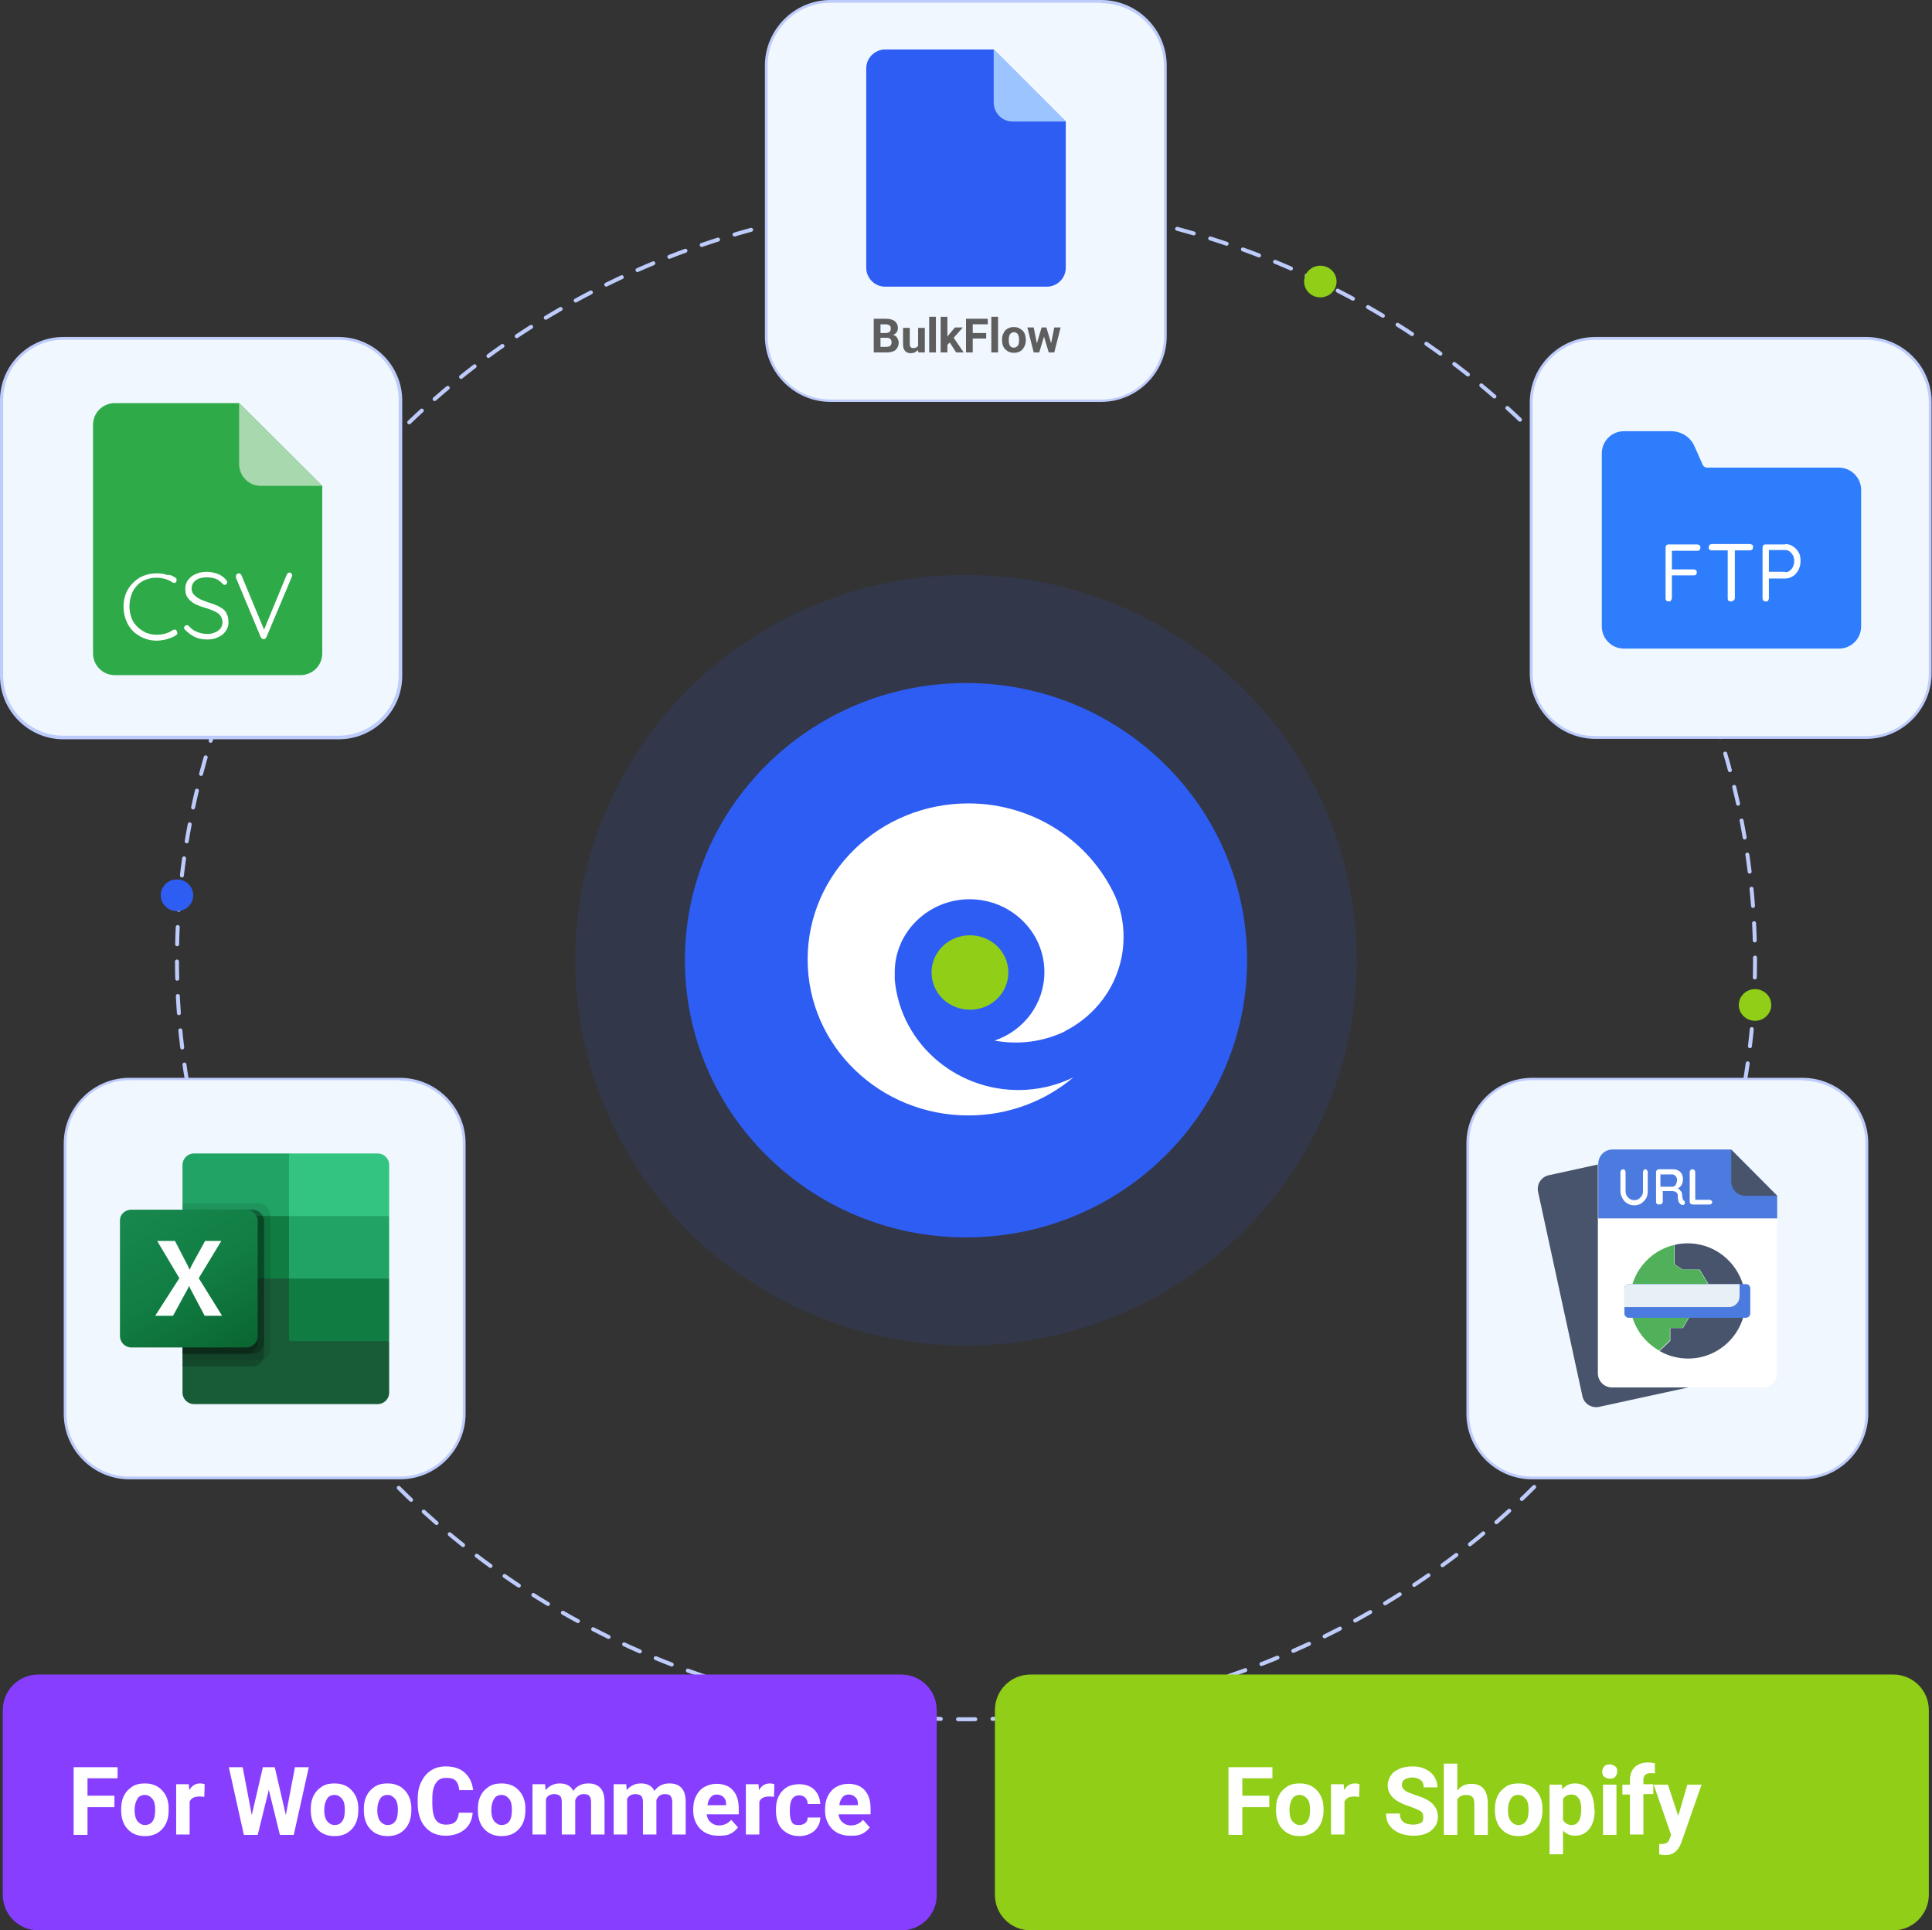 <?xml version="1.0" encoding="utf-8"?>
<!-- Generator: Adobe Illustrator 28.0.0, SVG Export Plug-In . SVG Version: 6.00 Build 0)  -->
<svg version="1.1" id="Layer_1" xmlns="http://www.w3.org/2000/svg" xmlns:xlink="http://www.w3.org/1999/xlink" x="0px" y="0px"
	 viewBox="0 0 488 487.5" style="enable-background:new 0 0 488 487.5;" xml:space="preserve">
<rect x="0" y="0" width="488" height="487.5" fill="#333333" stroke="none"/>
<style type="text/css">
	.st0{fill:url(#SVGID_00000119114464133559175520000007308986384112179372_);}
	.st1{fill:#FFFFFF;}
	.st2{fill:#BECCFC;}
	.st3{fill:#2E5DF4;}
	.st4{fill:#90CE17;}
	.st5{opacity:0.25;fill:#2E5DF4;}
	.st6{fill:#6EAA05;}
	.st7{fill:#B0C7FF;}
	.st8{fill:#2FAA49;}
	.st9{fill:#21842F;}
	.st10{fill:#FEFEFE;}
	.st11{fill:#30AB49;}
	.st12{fill:#30AB4A;}
	.st13{fill:#51B05A;}
	.st14{fill:#A8D8AD;}
	.st15{fill:#4C7BDF;}
	.st16{fill:#3A3A3A;}
	.st17{fill:#185C37;}
	.st18{fill:#21A366;}
	.st19{fill:#107C41;}
	.st20{opacity:0.1;enable-background:new    ;}
	.st21{opacity:0.2;enable-background:new    ;}
	.st22{fill:url(#SVGID_00000083789622918681779400000016814566741677916810_);}
	.st23{fill:#33C481;}
	.st24{opacity:0.2;}
	.st25{fill:#E3F0FC;}
	.st26{fill:#140B12;}
	.st27{fill:#FFA747;}
	.st28{fill:#2D7DFC;}
	.st29{fill:#FF7F00;}
	.st30{clip-path:url(#SVGID_00000005962605656046705040000011059384202822764988_);}
	.st31{fill:#FF968C;}
	.st32{fill:#5C4C4B;}
	.st33{fill:#683E37;}
	.st34{fill:#4C3ED6;}
	.st35{fill:#58292E;}
	.st36{fill:#4C7BF2;}
	.st37{fill:#FFA894;}
	.st38{fill:#F05F52;}
	.st39{fill:#B53428;}
	.st40{fill:#AFAFAF;}
	.st41{fill:#404082;}
	.st42{fill:#342B26;}
	.st43{fill:none;}
	.st44{fill:#141A30;}
	.st45{fill:none;stroke:#BECCFC;stroke-linecap:round;stroke-linejoin:round;stroke-miterlimit:10;stroke-dasharray:4.354,4.354;}
	.st46{opacity:0.12;fill:#2E5DF4;}
	.st47{fill:#2A3376;}
	.st48{fill-rule:evenodd;clip-rule:evenodd;fill:#FFFFFF;}
	.st49{fill:#F0F7FF;}
	.st50{fill:url(#SVGID_00000153667657518524214960000005884127798612952215_);}
	.st51{fill:#5E5E5E;}
	.st52{fill:#FFDB38;}
	.st53{fill:url(#SVGID_00000154386418476557924880000009869196049946867095_);}
	.st54{fill:none;stroke:#2E5DF4;stroke-width:3;stroke-linecap:round;stroke-linejoin:round;stroke-miterlimit:10;}
	.st55{fill:none;stroke:#FFFFFF;stroke-width:3;stroke-linecap:round;stroke-linejoin:round;stroke-miterlimit:10;}
	.st56{opacity:0.88;fill:url(#SVGID_00000075147051454767412070000000057934099146484897_);}
	.st57{opacity:0.88;fill:url(#SVGID_00000082353995375585561310000005229876817582126497_);}
	.st58{fill:none;stroke:#FFFFFF;stroke-width:5;stroke-linecap:round;stroke-linejoin:round;stroke-miterlimit:10;}
	.st59{fill:#873EFF;}
	.st60{opacity:0.3;}
	.st61{opacity:0.88;fill:url(#SVGID_00000176044914592317004650000001188699373472378519_);}
	.st62{opacity:0.88;fill:url(#SVGID_00000039098084008700952310000016680705367563522448_);}
	.st63{fill:#47546B;}
	.st64{fill:#E7EFF7;}
	.st65{fill:url(#SVGID_00000109709618525737203980000008894343595383523220_);}
	.st66{fill:#9CC4FF;}
	.st67{fill:url(#SVGID_00000116915442642930087820000006495160665490222481_);}
</style>
<g>
	<g>
		<ellipse class="st45" cx="244" cy="242.5" rx="199.3" ry="191.7"/>
		<g>
			<ellipse class="st46" cx="244" cy="242.5" rx="98.7" ry="97.3"/>
			<ellipse class="st3" cx="244" cy="242.5" rx="71" ry="70"/>
			<g>
				<path class="st1" d="M267.8,261c0.5-0.2,1-0.4,1.4-0.7c8.7-4.5,14.6-13.4,14.6-23.7c0-3.6-0.7-7-2.1-10.2
					c-6.3-13.8-20.5-23.5-37.1-23.5c-22.4,0-40.6,17.6-40.6,39.4s18.2,39.4,40.6,39.4c10.1,0,19.4-3.6,26.5-9.6
					c-3.5,1.7-7.4,2.8-11.6,3.1c-17.1,1.2-32-11.2-33.5-27.8c0-0.1,0-0.2,0-0.3c0,0,0-0.1,0-0.1c0-0.2,0-0.4,0-0.6h0
					c0-0.3,0-0.6,0-0.9c0-10.1,8.5-18.4,18.9-18.4s18.9,8.2,18.9,18.4c0,8-5.2,14.8-12.6,17.3C256.7,263.8,262.4,263.3,267.8,261
					L267.8,261z"/>
				<path class="st4" d="M254.7,245.6c0,5.2-4.3,9.4-9.7,9.4s-9.7-4.2-9.7-9.4s4.3-9.4,9.7-9.4S254.7,240.4,254.7,245.6z"/>
			</g>
		</g>
		<ellipse class="st3" cx="44.7" cy="226.1" rx="4.1" ry="4"/>
		<ellipse class="st4" cx="443.3" cy="253.8" rx="4.1" ry="4"/>
		<ellipse class="st4" cx="333.5" cy="71.1" rx="4.1" ry="4"/>
	</g>
	<g>
		<g>
			<path class="st49" d="M16,186.2c-8.6,0-15.6-7-15.6-15.6V101c0-8.6,7-15.6,15.6-15.6h69.6c8.6,0,15.6,7,15.6,15.6v69.6
				c0,8.6-7,15.6-15.6,15.6H16z"/>
			<path class="st2" d="M85.5,85.8c8.4,0,15.2,6.8,15.2,15.2v69.6c0,8.4-6.8,15.2-15.2,15.2H16c-8.4,0-15.2-6.8-15.2-15.2V101
				c0-8.4,6.8-15.2,15.2-15.2H85.5 M85.5,85.1H16c-8.8,0-16,7.2-16,16v69.6c0,8.8,7.2,16,16,16h69.6c8.8,0,16-7.2,16-16V101
				C101.5,92.2,94.3,85.1,85.5,85.1L85.5,85.1z"/>
		</g>
		<g>
			<g>
				<path class="st8" d="M81.4,122.7V165c0,3.1-2.5,5.5-5.5,5.5H29c-3.1,0-5.5-2.5-5.5-5.5v-57.7c0-3.1,2.5-5.5,5.5-5.5h31.4
					L81.4,122.7z"/>
				<path class="st14" d="M81.4,122.7H65.9c-3.1,0-5.5-2.5-5.5-5.5v-15.4L81.4,122.7z"/>
			</g>
			<g>
				<path class="st1" d="M44.3,145.9c0.2,0.1,0.3,0.3,0.3,0.5c0,0.2,0,0.4-0.1,0.6c-0.1,0.1-0.3,0.2-0.4,0.2c-0.2,0-0.3,0-0.5-0.1
					c-0.6-0.4-1.2-0.7-1.9-0.9c-0.7-0.2-1.4-0.3-2.2-0.3c-1,0-1.9,0.2-2.7,0.5c-0.8,0.3-1.6,0.8-2.2,1.5c-0.6,0.6-1.1,1.4-1.4,2.3
					c-0.3,0.9-0.5,1.8-0.5,2.9c0,1.1,0.2,2.1,0.5,2.9c0.3,0.9,0.8,1.6,1.5,2.3c0.6,0.6,1.4,1.1,2.2,1.5c0.8,0.3,1.7,0.5,2.7,0.5
					c0.8,0,1.5-0.1,2.2-0.3c0.7-0.2,1.3-0.5,1.9-0.9c0.2-0.1,0.3-0.1,0.5-0.1c0.2,0,0.3,0.1,0.4,0.3c0.1,0.2,0.2,0.4,0.2,0.6
					c0,0.2-0.1,0.4-0.3,0.5c-0.4,0.3-0.9,0.5-1.4,0.7c-0.5,0.2-1.1,0.4-1.7,0.5c-0.6,0.1-1.2,0.2-1.8,0.2c-1.1,0-2.2-0.2-3.2-0.6
					c-1-0.4-1.9-1-2.7-1.7c-0.8-0.8-1.4-1.7-1.8-2.7c-0.4-1-0.7-2.2-0.7-3.5c0-1.2,0.2-2.4,0.6-3.4c0.4-1,1-1.9,1.8-2.7
					c0.8-0.8,1.6-1.4,2.7-1.8c1-0.4,2.1-0.6,3.3-0.6c0.9,0,1.8,0.1,2.6,0.4C42.9,145.1,43.6,145.4,44.3,145.9z"/>
				<path class="st1" d="M52.4,161.5c-1.2,0-2.3-0.2-3.1-0.6c-0.9-0.4-1.7-1-2.5-1.8c-0.1-0.1-0.1-0.1-0.2-0.2
					c-0.1-0.1-0.1-0.2-0.1-0.3c0-0.2,0.1-0.4,0.2-0.5c0.2-0.2,0.3-0.2,0.5-0.2s0.4,0.1,0.5,0.2c0.6,0.7,1.3,1.2,2.1,1.5
					c0.8,0.3,1.6,0.5,2.5,0.5c0.8,0,1.4-0.1,2-0.4c0.6-0.2,1.1-0.6,1.4-1c0.3-0.4,0.5-1,0.5-1.5c0-0.7-0.2-1.3-0.6-1.8
					c-0.4-0.5-0.9-0.8-1.6-1.1c-0.7-0.3-1.4-0.6-2.2-0.8c-0.7-0.2-1.3-0.4-1.9-0.7c-0.6-0.2-1.1-0.5-1.6-0.9
					c-0.5-0.4-0.8-0.8-1.1-1.3c-0.3-0.5-0.4-1.2-0.4-1.9c0-0.8,0.2-1.6,0.7-2.2c0.4-0.6,1.1-1.2,1.9-1.5c0.8-0.4,1.8-0.6,2.8-0.6
					c0.9,0,1.8,0.2,2.7,0.5c0.9,0.3,1.5,0.8,2.1,1.4c0.2,0.3,0.4,0.5,0.4,0.7c0,0.2-0.1,0.3-0.2,0.5c-0.2,0.2-0.3,0.2-0.5,0.2
					c-0.2,0-0.3-0.1-0.4-0.2c-0.3-0.3-0.6-0.6-1-0.9c-0.4-0.3-0.9-0.5-1.4-0.6c-0.5-0.1-1-0.2-1.6-0.2c-0.7,0-1.4,0.1-2,0.3
					c-0.6,0.2-1.1,0.6-1.4,1c-0.3,0.4-0.5,0.9-0.5,1.5c0,0.7,0.2,1.2,0.6,1.6c0.4,0.4,0.9,0.8,1.5,1.1c0.6,0.3,1.3,0.5,2,0.8
					c0.7,0.2,1.3,0.4,2,0.7c0.6,0.2,1.2,0.6,1.7,0.9c0.5,0.4,0.9,0.8,1.1,1.4c0.3,0.6,0.4,1.3,0.4,2.1c0,0.8-0.2,1.5-0.7,2.2
					c-0.5,0.7-1.1,1.2-1.9,1.5C54.4,161.3,53.5,161.5,52.4,161.5z"/>
				<path class="st1" d="M73.1,144.6c0.2,0,0.4,0.1,0.5,0.2c0.1,0.1,0.2,0.3,0.2,0.5c0,0.1,0,0.2-0.1,0.4l-6.4,15.2
					c-0.1,0.2-0.2,0.3-0.3,0.4c-0.1,0.1-0.3,0.1-0.4,0.1c-0.1,0-0.3,0-0.4-0.1c-0.1-0.1-0.2-0.2-0.3-0.3l-6.3-15.1c0,0,0-0.1,0-0.2
					c0-0.1,0-0.1,0-0.2c0-0.2,0.1-0.4,0.2-0.5c0.2-0.1,0.3-0.2,0.5-0.2c0.3,0,0.6,0.2,0.7,0.5l5.9,14.2h-0.4l5.9-14.3
					C72.6,144.8,72.8,144.6,73.1,144.6z"/>
			</g>
		</g>
	</g>
	<g>
		<g>
			<path class="st49" d="M403.1,186.2c-9,0-16.2-7.3-16.2-16.2v-68.3c0-9,7.3-16.2,16.2-16.2h68.3c9,0,16.2,7.3,16.2,16.2V170
				c0,9-7.3,16.2-16.2,16.2H403.1z"/>
			<path class="st2" d="M471.3,85.8c8.8,0,15.9,7.1,15.9,15.9V170c0,8.8-7.1,15.9-15.9,15.9h-68.3c-8.8,0-15.9-7.1-15.9-15.9v-68.3
				c0-8.8,7.1-15.9,15.9-15.9H471.3 M471.3,85.1h-68.3c-9.2,0-16.6,7.5-16.6,16.6V170c0,9.2,7.5,16.6,16.6,16.6h68.3
				c9.2,0,16.6-7.5,16.6-16.6v-68.3C488,92.5,480.5,85.1,471.3,85.1L471.3,85.1z"/>
		</g>
		<g>
			<path class="st28" d="M464.5,118.1h-33.2c-0.6,0-1.1-0.3-1.3-0.9l-2-4.5c-1-2.3-3.3-3.8-5.9-3.8h-11.9c-3.1,0-5.6,2.5-5.6,5.6
				v3.6v29.4v10.7c0,3.1,2.5,5.6,5.6,5.6h54.3c3.1,0,5.6-2.5,5.6-5.6v-34.5C470.1,120.7,467.6,118.1,464.5,118.1z"/>
			<g>
				<path class="st1" d="M421.5,151.9c-0.2,0-0.5-0.1-0.6-0.2c-0.2-0.2-0.2-0.4-0.2-0.6v-12.8c0-0.2,0.1-0.4,0.2-0.6
					c0.2-0.2,0.4-0.2,0.6-0.2h7.2c0.2,0,0.4,0.1,0.6,0.2c0.2,0.2,0.2,0.3,0.2,0.6c0,0.2-0.1,0.4-0.2,0.6s-0.4,0.2-0.6,0.2h-6.5
					l0.1-0.2v5.1l-0.1-0.2h5.6c0.2,0,0.4,0.1,0.6,0.2c0.2,0.2,0.2,0.4,0.2,0.6c0,0.2-0.1,0.4-0.2,0.5c-0.2,0.2-0.4,0.2-0.6,0.2h-5.6
					l0.1-0.2v5.9c0,0.2-0.1,0.4-0.2,0.6C422,151.8,421.8,151.9,421.5,151.9z"/>
				<path class="st1" d="M432.4,139c-0.2,0-0.4-0.1-0.6-0.2c-0.2-0.1-0.2-0.3-0.2-0.6c0-0.2,0.1-0.4,0.2-0.6
					c0.2-0.1,0.4-0.2,0.6-0.2h9.6c0.2,0,0.4,0.1,0.6,0.2c0.2,0.1,0.2,0.3,0.2,0.6c0,0.2-0.1,0.4-0.2,0.6c-0.2,0.1-0.4,0.2-0.6,0.2
					H432.4z M437.2,151.9c-0.2,0-0.5-0.1-0.6-0.2c-0.2-0.2-0.2-0.4-0.2-0.6v-12.8h1.8V151c0,0.2-0.1,0.4-0.2,0.6
					C437.6,151.8,437.4,151.9,437.2,151.9z"/>
				<path class="st1" d="M450.9,137.4c0.8,0,1.4,0.2,2,0.6c0.6,0.4,1.1,0.9,1.4,1.5c0.4,0.6,0.5,1.4,0.5,2.2c0,0.8-0.2,1.5-0.5,2.2
					c-0.4,0.7-0.8,1.2-1.4,1.6c-0.6,0.4-1.3,0.6-2,0.6h-4.2l0.1-0.2v5.2c0,0.2-0.1,0.4-0.2,0.6c-0.2,0.2-0.3,0.2-0.6,0.2
					c-0.2,0-0.4-0.1-0.6-0.2c-0.1-0.2-0.2-0.4-0.2-0.6v-12.8c0-0.2,0.1-0.4,0.2-0.6c0.2-0.2,0.4-0.2,0.6-0.2H450.9z M450.9,144.5
					c0.5,0,0.9-0.1,1.2-0.4c0.3-0.2,0.6-0.6,0.8-1c0.2-0.4,0.3-0.9,0.3-1.4c0-0.5-0.1-1-0.3-1.4c-0.2-0.4-0.5-0.7-0.8-1
					c-0.3-0.2-0.7-0.4-1.2-0.4h-4.2l0.1-0.2v5.9l-0.1-0.2H450.9z"/>
			</g>
		</g>
	</g>
	<g>
		<g>
			<g>
				<path class="st49" d="M387,373.3c-9,0-16.2-7.3-16.2-16.2v-68.3c0-9,7.3-16.2,16.2-16.2h68.3c9,0,16.2,7.3,16.2,16.2V357
					c0,9-7.3,16.2-16.2,16.2H387z"/>
				<path class="st2" d="M455.3,272.9c8.8,0,15.9,7.1,15.9,15.9V357c0,8.8-7.1,15.9-15.9,15.9H387c-8.8,0-15.9-7.1-15.9-15.9v-68.3
					c0-8.8,7.1-15.9,15.9-15.9H455.3 M455.3,272.2H387c-9.2,0-16.6,7.5-16.6,16.6V357c0,9.2,7.5,16.6,16.6,16.6h68.3
					c9.2,0,16.6-7.5,16.6-16.6v-68.3C471.9,279.6,464.4,272.2,455.3,272.2L455.3,272.2z"/>
			</g>
			<g>
				<path class="st63" d="M434.3,299.2l9.5,43.8c0.4,1.9-0.8,3.8-2.7,4.2l-37.2,8.1c-1.9,0.4-3.8-0.8-4.2-2.7L388.5,301
					c-0.4-1.9,0.8-3.8,2.7-4.2l29.3-6.4L434.3,299.2z"/>
				<path class="st1" d="M448.9,302v44.8c0,2-1.6,3.6-3.6,3.6h-38.1c-2,0-3.6-1.6-3.6-3.6v-52.9c0-2,1.6-3.6,3.6-3.6h30L448.9,302z"
					/>
				<path class="st15" d="M448.9,302v5.7h-45.2v-13.8c0-2,1.6-3.6,3.6-3.6h30L448.9,302z"/>
				<path class="st63" d="M448.9,302h-8c-2,0-3.6-1.6-3.6-3.6v-8L448.9,302z"/>
				<g>
					<path class="st1" d="M415.6,295.3c0.2,0,0.3,0.1,0.4,0.2c0.1,0.1,0.2,0.3,0.2,0.5v4.8c0,0.7-0.1,1.3-0.4,1.8
						c-0.3,0.5-0.7,0.9-1.2,1.3c-0.5,0.3-1.1,0.5-1.8,0.5c-0.7,0-1.3-0.2-1.8-0.5c-0.5-0.3-0.9-0.7-1.2-1.3
						c-0.3-0.5-0.5-1.1-0.5-1.8V296c0-0.2,0.1-0.3,0.2-0.5c0.1-0.1,0.3-0.2,0.5-0.2c0.2,0,0.3,0.1,0.4,0.2c0.1,0.1,0.2,0.3,0.2,0.5
						v4.8c0,0.4,0.1,0.8,0.3,1.2c0.2,0.3,0.5,0.6,0.8,0.8c0.3,0.2,0.7,0.3,1.1,0.3c0.4,0,0.8-0.1,1.1-0.3c0.3-0.2,0.6-0.5,0.8-0.8
						c0.2-0.3,0.3-0.7,0.3-1.2V296c0-0.2,0.1-0.3,0.2-0.5C415.2,295.4,415.4,295.3,415.6,295.3z"/>
					<path class="st1" d="M419,304.2c-0.2,0-0.4-0.1-0.5-0.2c-0.2-0.1-0.2-0.3-0.2-0.5V296c0-0.2,0.1-0.3,0.2-0.5
						c0.1-0.1,0.3-0.2,0.5-0.2h3.6c0.5,0,0.9,0.1,1.3,0.3c0.4,0.2,0.7,0.5,0.9,0.9c0.2,0.4,0.3,0.8,0.3,1.4c0,0.3-0.1,0.7-0.2,1
						c-0.1,0.3-0.3,0.6-0.5,0.8c-0.2,0.2-0.5,0.4-0.8,0.5l-0.1-0.2c0.3,0.1,0.5,0.2,0.7,0.4c0.2,0.2,0.3,0.4,0.5,0.6
						c0.1,0.2,0.2,0.5,0.2,0.8c0,0.3,0,0.5,0.1,0.7c0,0.2,0.1,0.3,0.1,0.4c0,0.1,0.1,0.2,0.2,0.3c0.2,0.1,0.2,0.2,0.3,0.4
						c0,0.2,0,0.3-0.1,0.5c-0.1,0.1-0.2,0.2-0.3,0.2c-0.1,0-0.2,0-0.3,0c-0.1,0-0.2-0.1-0.3-0.1c-0.1-0.1-0.3-0.2-0.4-0.4
						c-0.1-0.2-0.3-0.4-0.3-0.7c-0.1-0.3-0.1-0.6-0.1-1.1c0-0.2,0-0.4-0.1-0.5c-0.1-0.2-0.2-0.3-0.3-0.4c-0.1-0.1-0.3-0.2-0.4-0.2
						c-0.2,0-0.3-0.1-0.5-0.1h-2.7l0.2-0.3v3c0,0.2-0.1,0.3-0.2,0.5C419.3,304.2,419.2,304.2,419,304.2z M419.4,299.7h3
						c0.2,0,0.4-0.1,0.6-0.2c0.2-0.1,0.3-0.3,0.4-0.6s0.2-0.5,0.2-0.9c0-0.4-0.1-0.7-0.4-1c-0.2-0.3-0.5-0.4-0.9-0.4h-3l0.1-0.3v3.7
						L419.4,299.7z"/>
					<path class="st1" d="M431.8,303c0.2,0,0.3,0.1,0.5,0.2c0.1,0.1,0.2,0.3,0.2,0.4c0,0.2-0.1,0.3-0.2,0.4
						c-0.1,0.1-0.3,0.2-0.5,0.2h-4.3c-0.2,0-0.3-0.1-0.5-0.2c-0.1-0.1-0.2-0.3-0.2-0.5V296c0-0.2,0.1-0.3,0.2-0.5
						c0.1-0.1,0.3-0.2,0.5-0.2c0.2,0,0.3,0.1,0.5,0.2c0.1,0.1,0.2,0.3,0.2,0.5v7.2l-0.3-0.2H431.8z"/>
				</g>
				<g>
					<path class="st13" d="M421.8,335.4h3.2l3.5-6.1h4.6V327l-3.9-6.4h-4.3l-2-1.3v-4.9c-6.4,1.5-11.2,7.3-11.2,14.1
						c0,5.4,3,10.1,7.4,12.6l2.7-2.6V335.4z"/>
					<path class="st63" d="M426.3,314c-1.1,0-2.3,0.1-3.3,0.4v4.9l2,1.3h4.3l3.9,6.4v2.3h-4.6l-3.5,6.1h-3.2v3.2l-2.7,2.6
						c2.1,1.2,4.6,1.9,7.2,1.9c8,0,14.5-6.5,14.5-14.5C440.8,320.5,434.3,314,426.3,314z"/>
				</g>
				<path class="st15" d="M442.1,325.4v6.3c0,0.6-0.5,1.1-1.1,1.1h-29.6c-0.6,0-1.1-0.5-1.1-1.1v-6.3c0-0.6,0.5-1.1,1.1-1.1h29.6
					C441.7,324.3,442.1,324.8,442.1,325.4z"/>
				<path class="st64" d="M439.4,324.3v3.1c0,1.5-1.2,2.7-2.7,2.7h-26.4v-4.7c0-0.6,0.5-1.1,1.1-1.1H439.4z"/>
			</g>
		</g>
		<g>
			<g>
				<path class="st49" d="M32.7,373.3c-9,0-16.2-7.3-16.2-16.2v-68.3c0-9,7.3-16.2,16.2-16.2H101c9,0,16.2,7.3,16.2,16.2V357
					c0,9-7.3,16.2-16.2,16.2H32.7z"/>
				<path class="st2" d="M101,272.9c8.8,0,15.9,7.1,15.9,15.9V357c0,8.8-7.1,15.9-15.9,15.9H32.7c-8.8,0-15.9-7.1-15.9-15.9v-68.3
					c0-8.8,7.1-15.9,15.9-15.9H101 M101,272.2H32.7c-9.2,0-16.6,7.5-16.6,16.6V357c0,9.2,7.5,16.6,16.6,16.6H101
					c9.2,0,16.6-7.5,16.6-16.6v-68.3C117.6,279.6,110.1,272.2,101,272.2L101,272.2z"/>
			</g>
			<g>
				<path class="st17" d="M73,321.3l-26.9-4.7v35.1c0,1.6,1.3,2.9,2.9,2.9l0,0h46.4c1.6,0,2.9-1.3,2.9-2.9l0,0v-12.9L73,321.3z"/>
				<path class="st18" d="M73,291.3H49c-1.6,0-2.9,1.3-2.9,2.9l0,0v12.9L73,322.9l14.2,4.7l11.1-4.7v-15.8L73,291.3z"/>
				<path class="st19" d="M46.1,307.1H73v15.8H46.1V307.1z"/>
				<path class="st20" d="M65.3,303.9H46.1v39.6h19.3c1.6,0,2.9-1.3,2.9-2.9v-33.8C68.2,305.2,66.9,303.9,65.3,303.9z"/>
				<path class="st21" d="M63.8,305.5H46.1v39.6h17.7c1.6,0,2.9-1.3,2.9-2.9v-33.8C66.7,306.8,65.4,305.5,63.8,305.5z"/>
				<path class="st21" d="M63.8,305.5H46.1v36.4h17.7c1.6,0,2.9-1.3,2.9-2.9v-30.6C66.7,306.8,65.4,305.5,63.8,305.5z"/>
				<path class="st21" d="M62.2,305.5H46.1v36.4h16.1c1.6,0,2.9-1.3,2.9-2.9v-30.6C65.1,306.8,63.8,305.5,62.2,305.5z"/>
				
					<linearGradient id="SVGID_00000089570268500726808210000010312852139978002574_" gradientUnits="userSpaceOnUse" x1="36.3" y1="-748.767" x2="59.029" y2="-709.402" gradientTransform="matrix(1 0 0 1 0 1052)">
					<stop  offset="0" style="stop-color:#18884F"/>
					<stop  offset="0.5" style="stop-color:#117E43"/>
					<stop  offset="1" style="stop-color:#0B6631"/>
				</linearGradient>
				<path style="fill:url(#SVGID_00000089570268500726808210000010312852139978002574_);" d="M33.2,305.5h29c1.6,0,2.9,1.3,2.9,2.9
					v29c0,1.6-1.3,2.9-2.9,2.9h-29c-1.6,0-2.9-1.3-2.9-2.9v-29C30.2,306.8,31.5,305.5,33.2,305.5z"/>
				<path class="st1" d="M39.2,332.3l6.1-9.5l-5.6-9.4h4.5l3.1,6c0.3,0.6,0.5,1,0.6,1.3h0c0.2-0.5,0.4-0.9,0.6-1.3l3.3-6h4.1
					l-5.7,9.4l5.9,9.5h-4.4l-3.5-6.6c-0.2-0.3-0.3-0.6-0.4-0.9h-0.1c-0.1,0.3-0.2,0.6-0.4,0.9l-3.6,6.6H39.2L39.2,332.3z"/>
				<path class="st23" d="M95.4,291.3H73v15.8h25.3v-12.9C98.3,292.6,97,291.3,95.4,291.3L95.4,291.3z"/>
				<path class="st19" d="M73,322.9h25.3v15.8H73V322.9z"/>
			</g>
		</g>
	</g>
	<g>
		<g>
			<path class="st59" d="M227.7,487.5H9.7c-5,0-9-4-9-9v-46.6c0-5,4-9,9-9h217.9c5,0,9,4,9,9v46.6
				C236.7,483.4,232.7,487.5,227.7,487.5z"/>
			<g>
				<g>
					<path class="st1" d="M28.9,456.4h-6.8v7h-3.5v-17.1h11.1v2.8h-7.6v4.4h6.8V456.4z"/>
					<path class="st1" d="M30.6,456.9c0-1.3,0.2-2.4,0.7-3.4s1.2-1.7,2.1-2.3s2-0.8,3.2-0.8c1.7,0,3.1,0.5,4.2,1.6s1.7,2.5,1.8,4.3
						l0,0.9c0,1.9-0.5,3.5-1.6,4.7s-2.5,1.8-4.4,1.8s-3.3-0.6-4.4-1.8s-1.6-2.8-1.6-4.8V456.9z M34,457.1c0,1.2,0.2,2.1,0.7,2.8
						c0.5,0.6,1.1,1,1.9,1c0.8,0,1.5-0.3,1.9-0.9c0.5-0.6,0.7-1.6,0.7-3c0-1.2-0.2-2.1-0.7-2.7s-1.1-1-1.9-1c-0.8,0-1.5,0.3-1.9,1
						S34,455.8,34,457.1z"/>
					<path class="st1" d="M51.6,453.8c-0.5-0.1-0.9-0.1-1.2-0.1c-1.3,0-2.1,0.4-2.5,1.3v8.3h-3.4v-12.7h3.2l0.1,1.5
						c0.7-1.2,1.6-1.7,2.8-1.7c0.4,0,0.7,0.1,1.1,0.2L51.6,453.8z"/>
					<path class="st1" d="M72.2,458.4l2.3-12.1H78l-3.8,17.1h-3.5l-2.8-11.4l-2.8,11.4h-3.5l-3.8-17.1h3.5l2.3,12.1l2.8-12.1h3
						L72.2,458.4z"/>
					<path class="st1" d="M78.5,456.9c0-1.3,0.2-2.4,0.7-3.4s1.2-1.7,2.1-2.3s2-0.8,3.2-0.8c1.7,0,3.1,0.5,4.2,1.6s1.7,2.5,1.8,4.3
						l0,0.9c0,1.9-0.5,3.5-1.6,4.7s-2.5,1.8-4.4,1.8s-3.3-0.6-4.4-1.8s-1.6-2.8-1.6-4.8V456.9z M81.9,457.1c0,1.2,0.2,2.1,0.7,2.8
						c0.5,0.6,1.1,1,1.9,1c0.8,0,1.5-0.3,1.9-0.9c0.5-0.6,0.7-1.6,0.7-3c0-1.2-0.2-2.1-0.7-2.7s-1.1-1-1.9-1c-0.8,0-1.5,0.3-1.9,1
						S81.9,455.8,81.9,457.1z"/>
					<path class="st1" d="M91.9,456.9c0-1.3,0.2-2.4,0.7-3.4s1.2-1.7,2.1-2.3s2-0.8,3.2-0.8c1.7,0,3.1,0.5,4.2,1.6s1.7,2.5,1.8,4.3
						l0,0.9c0,1.9-0.5,3.5-1.6,4.7s-2.5,1.8-4.4,1.8s-3.3-0.6-4.4-1.8s-1.6-2.8-1.6-4.8V456.9z M95.3,457.1c0,1.2,0.2,2.1,0.7,2.8
						c0.5,0.6,1.1,1,1.9,1c0.8,0,1.5-0.3,1.9-0.9c0.5-0.6,0.7-1.6,0.7-3c0-1.2-0.2-2.1-0.7-2.7s-1.1-1-1.9-1c-0.8,0-1.5,0.3-1.9,1
						S95.3,455.8,95.3,457.1z"/>
					<path class="st1" d="M119.4,457.7c-0.1,1.8-0.8,3.3-2,4.3s-2.8,1.6-4.8,1.6c-2.2,0-3.9-0.7-5.2-2.2s-1.9-3.5-1.9-6.1v-1
						c0-1.6,0.3-3.1,0.9-4.3s1.4-2.2,2.5-2.9s2.3-1,3.7-1c2,0,3.6,0.5,4.8,1.6s1.9,2.5,2.1,4.4h-3.5c-0.1-1.1-0.4-1.9-0.9-2.4
						s-1.3-0.7-2.4-0.7c-1.2,0-2,0.4-2.6,1.3s-0.9,2.1-0.9,3.9v1.3c0,1.8,0.3,3.2,0.8,4s1.4,1.3,2.6,1.3c1.1,0,1.9-0.2,2.4-0.7
						s0.8-1.3,0.9-2.3H119.4z"/>
					<path class="st1" d="M120.7,456.9c0-1.3,0.2-2.4,0.7-3.4s1.2-1.7,2.1-2.3s2-0.8,3.2-0.8c1.7,0,3.1,0.5,4.2,1.6s1.7,2.5,1.8,4.3
						l0,0.9c0,1.9-0.5,3.5-1.6,4.7s-2.5,1.8-4.4,1.8c-1.8,0-3.3-0.6-4.4-1.8s-1.6-2.8-1.6-4.8V456.9z M124.1,457.1
						c0,1.2,0.2,2.1,0.7,2.8c0.5,0.6,1.1,1,1.9,1c0.8,0,1.5-0.3,1.9-0.9c0.5-0.6,0.7-1.6,0.7-3c0-1.2-0.2-2.1-0.7-2.7s-1.1-1-1.9-1
						c-0.8,0-1.5,0.3-1.9,1S124.1,455.8,124.1,457.1z"/>
					<path class="st1" d="M137.7,450.7l0.1,1.4c0.9-1.1,2.1-1.7,3.6-1.7c1.6,0,2.8,0.6,3.4,1.9c0.9-1.3,2.2-1.9,3.8-1.9
						c1.4,0,2.4,0.4,3.1,1.2s1,2,1,3.6v8.1h-3.4v-8.1c0-0.7-0.1-1.2-0.4-1.6s-0.8-0.5-1.5-0.5c-1,0-1.7,0.5-2.1,1.5l0,8.7h-3.4v-8.1
						c0-0.7-0.1-1.3-0.4-1.6s-0.8-0.5-1.5-0.5c-1,0-1.7,0.4-2.1,1.2v9h-3.4v-12.7H137.7z"/>
					<path class="st1" d="M158.2,450.7l0.1,1.4c0.9-1.1,2.1-1.7,3.6-1.7c1.6,0,2.8,0.6,3.4,1.9c0.9-1.3,2.2-1.9,3.8-1.9
						c1.4,0,2.4,0.4,3.1,1.2s1,2,1,3.6v8.1h-3.4v-8.1c0-0.7-0.1-1.2-0.4-1.6s-0.8-0.5-1.5-0.5c-1,0-1.7,0.5-2.1,1.5l0,8.7h-3.4v-8.1
						c0-0.7-0.1-1.3-0.4-1.6s-0.8-0.5-1.5-0.5c-1,0-1.7,0.4-2.1,1.2v9h-3.4v-12.7H158.2z"/>
					<path class="st1" d="M181.4,463.6c-1.9,0-3.4-0.6-4.5-1.7s-1.8-2.7-1.8-4.6V457c0-1.3,0.2-2.4,0.7-3.4s1.2-1.8,2.1-2.3
						s1.9-0.8,3.1-0.8c1.7,0,3.1,0.5,4.1,1.6s1.5,2.6,1.5,4.7v1.4h-8.1c0.1,0.8,0.4,1.5,1,2s1.2,0.8,2.1,0.8c1.3,0,2.3-0.5,3.1-1.4
						l1.7,1.9c-0.5,0.7-1.2,1.3-2.1,1.7S182.5,463.6,181.4,463.6z M181.1,453.2c-0.7,0-1.2,0.2-1.6,0.7s-0.7,1.1-0.8,2h4.7v-0.3
						c0-0.8-0.2-1.3-0.6-1.7S181.8,453.2,181.1,453.2z"/>
					<path class="st1" d="M195.5,453.8c-0.5-0.1-0.9-0.1-1.2-0.1c-1.3,0-2.1,0.4-2.5,1.3v8.3h-3.4v-12.7h3.2l0.1,1.5
						c0.7-1.2,1.6-1.7,2.8-1.7c0.4,0,0.7,0.1,1.1,0.2L195.5,453.8z"/>
					<path class="st1" d="M201.9,460.9c0.6,0,1.1-0.2,1.5-0.5s0.6-0.8,0.6-1.4h3.2c0,0.9-0.2,1.6-0.7,2.4s-1.1,1.3-1.9,1.7
						s-1.7,0.6-2.7,0.6c-1.8,0-3.2-0.6-4.3-1.7s-1.6-2.7-1.6-4.8v-0.2c0-2,0.5-3.5,1.6-4.7s2.5-1.7,4.3-1.7c1.6,0,2.9,0.5,3.8,1.4
						s1.4,2.1,1.5,3.6H204c0-0.7-0.2-1.2-0.6-1.6c-0.4-0.4-0.9-0.6-1.5-0.6c-0.8,0-1.4,0.3-1.8,0.9c-0.4,0.6-0.6,1.5-0.6,2.8v0.4
						c0,1.3,0.2,2.2,0.6,2.8S201.1,460.9,201.9,460.9z"/>
					<path class="st1" d="M214.7,463.6c-1.9,0-3.4-0.6-4.5-1.7s-1.8-2.7-1.8-4.6V457c0-1.3,0.2-2.4,0.7-3.4s1.2-1.8,2.1-2.3
						s1.9-0.8,3.1-0.8c1.7,0,3.1,0.5,4.1,1.6s1.5,2.6,1.5,4.7v1.4h-8.1c0.1,0.8,0.4,1.5,1,2s1.2,0.8,2.1,0.8c1.3,0,2.3-0.5,3.1-1.4
						l1.7,1.9c-0.5,0.7-1.2,1.3-2.1,1.7S215.8,463.6,214.7,463.6z M214.4,453.2c-0.7,0-1.2,0.2-1.6,0.7s-0.7,1.1-0.8,2h4.7v-0.3
						c0-0.8-0.2-1.3-0.6-1.7S215.1,453.2,214.4,453.2z"/>
				</g>
			</g>
		</g>
		<g>
			<path class="st4" d="M478.2,487.5H260.3c-5,0-9-4-9-9v-46.6c0-5,4-9,9-9h217.9c5,0,9,4,9,9v46.6
				C487.2,483.4,483.2,487.5,478.2,487.5z"/>
			<g>
				<g>
					<path class="st1" d="M320.6,456.4h-6.8v7h-3.5v-17.1h11.1v2.8h-7.6v4.4h6.8V456.4z"/>
					<path class="st1" d="M322.3,456.9c0-1.3,0.2-2.4,0.7-3.4s1.2-1.7,2.1-2.3s2-0.8,3.2-0.8c1.7,0,3.1,0.5,4.2,1.6s1.7,2.5,1.8,4.3
						l0,0.9c0,1.9-0.5,3.5-1.6,4.7s-2.5,1.8-4.4,1.8s-3.3-0.6-4.4-1.8s-1.6-2.8-1.6-4.8V456.9z M325.7,457.1c0,1.2,0.2,2.1,0.7,2.8
						c0.5,0.6,1.1,1,1.9,1c0.8,0,1.5-0.3,1.9-0.9c0.5-0.6,0.7-1.6,0.7-3c0-1.2-0.2-2.1-0.7-2.7s-1.1-1-1.9-1c-0.8,0-1.5,0.3-1.9,1
						S325.7,455.8,325.7,457.1z"/>
					<path class="st1" d="M343.3,453.8c-0.5-0.1-0.9-0.1-1.2-0.1c-1.3,0-2.1,0.4-2.5,1.3v8.3h-3.4v-12.7h3.2l0.1,1.5
						c0.7-1.2,1.6-1.7,2.8-1.7c0.4,0,0.7,0.1,1.1,0.2L343.3,453.8z"/>
					<path class="st1" d="M359.5,458.9c0-0.7-0.2-1.2-0.7-1.5s-1.3-0.7-2.5-1.1s-2.2-0.8-2.9-1.2c-1.9-1-2.9-2.5-2.9-4.2
						c0-0.9,0.3-1.7,0.8-2.5s1.3-1.3,2.2-1.7s2.1-0.6,3.3-0.6c1.2,0,2.3,0.2,3.3,0.7s1.7,1.1,2.2,1.9s0.8,1.7,0.8,2.7h-3.5
						c0-0.8-0.2-1.4-0.7-1.8s-1.2-0.7-2.1-0.7c-0.9,0-1.5,0.2-2,0.5s-0.7,0.8-0.7,1.4c0,0.6,0.3,1,0.8,1.4s1.4,0.7,2.5,1.1
						c2,0.6,3.5,1.3,4.4,2.2s1.4,2,1.4,3.3c0,1.5-0.6,2.6-1.7,3.5s-2.6,1.3-4.5,1.3c-1.3,0-2.5-0.2-3.6-0.7s-1.9-1.1-2.5-2
						s-0.8-1.8-0.8-2.9h3.5c0,1.9,1.1,2.8,3.4,2.8c0.8,0,1.5-0.2,2-0.5S359.5,459.5,359.5,458.9z"/>
					<path class="st1" d="M368.2,452.1c0.9-1.1,2-1.6,3.4-1.6c2.8,0,4.1,1.6,4.2,4.8v8.1h-3.4v-8c0-0.7-0.2-1.3-0.5-1.6
						s-0.8-0.5-1.6-0.5c-1,0-1.7,0.4-2.2,1.1v9h-3.4v-18h3.4V452.1z"/>
					<path class="st1" d="M377.6,456.9c0-1.3,0.2-2.4,0.7-3.4s1.2-1.7,2.1-2.3s2-0.8,3.2-0.8c1.7,0,3.1,0.5,4.2,1.6s1.7,2.5,1.8,4.3
						l0,0.9c0,1.9-0.5,3.5-1.6,4.7s-2.5,1.8-4.4,1.8s-3.3-0.6-4.4-1.8s-1.6-2.8-1.6-4.8V456.9z M380.9,457.1c0,1.2,0.2,2.1,0.7,2.8
						c0.5,0.6,1.1,1,1.9,1c0.8,0,1.5-0.3,1.9-0.9c0.5-0.6,0.7-1.6,0.7-3c0-1.2-0.2-2.1-0.7-2.7s-1.1-1-1.9-1c-0.8,0-1.5,0.3-1.9,1
						S380.9,455.8,380.9,457.1z"/>
					<path class="st1" d="M402.8,457.1c0,2-0.4,3.5-1.3,4.7s-2.1,1.8-3.6,1.8c-1.3,0-2.3-0.4-3.1-1.3v6h-3.4v-17.6h3.1l0.1,1.2
						c0.8-1,1.9-1.5,3.2-1.5c1.6,0,2.8,0.6,3.6,1.7s1.3,2.8,1.3,4.8V457.1z M399.4,456.9c0-1.2-0.2-2.1-0.6-2.7s-1-1-1.8-1
						c-1.1,0-1.8,0.4-2.2,1.2v5.2c0.4,0.8,1.2,1.3,2.2,1.3C398.6,460.9,399.4,459.5,399.4,456.9z"/>
					<path class="st1" d="M404.7,447.4c0-0.5,0.2-0.9,0.5-1.3s0.8-0.5,1.4-0.5c0.6,0,1,0.2,1.4,0.5s0.5,0.7,0.5,1.3
						c0,0.5-0.2,0.9-0.5,1.3s-0.8,0.5-1.4,0.5s-1-0.2-1.4-0.5S404.7,447.9,404.7,447.4z M408.3,463.4h-3.4v-12.7h3.4V463.4z"/>
					<path class="st1" d="M411.7,463.4v-10.2h-1.9v-2.5h1.9v-1.1c0-1.4,0.4-2.5,1.2-3.3s2-1.2,3.4-1.2c0.5,0,1,0.1,1.7,0.2l0,2.6
						c-0.3-0.1-0.6-0.1-1-0.1c-1.3,0-1.9,0.6-1.9,1.8v1h2.5v2.5h-2.5v10.2H411.7z"/>
					<path class="st1" d="M423.9,458.6l2.3-7.9h3.6l-5.1,14.6l-0.3,0.7c-0.8,1.7-2,2.5-3.8,2.5c-0.5,0-1-0.1-1.5-0.2v-2.6l0.5,0
						c0.6,0,1.1-0.1,1.4-0.3s0.6-0.5,0.7-1l0.4-1l-4.4-12.7h3.6L423.9,458.6z"/>
				</g>
			</g>
		</g>
	</g>
	<g>
		<g>
			<path class="st49" d="M209.8,101.1c-9,0-16.2-7.3-16.2-16.2V16.6c0-9,7.3-16.2,16.2-16.2h68.3c9,0,16.2,7.3,16.2,16.2v68.3
				c0,9-7.3,16.2-16.2,16.2H209.8z"/>
			<path class="st2" d="M278.1,0.8c8.8,0,15.9,7.1,15.9,15.9v68.3c0,8.8-7.1,15.9-15.9,15.9h-68.3c-8.8,0-15.9-7.1-15.9-15.9V16.6
				c0-8.8,7.1-15.9,15.9-15.9H278.1 M278.1,0h-68.3c-9.2,0-16.6,7.5-16.6,16.6v68.3c0,9.2,7.5,16.6,16.6,16.6h68.3
				c9.2,0,16.6-7.5,16.6-16.6V16.6C294.7,7.5,287.3,0,278.1,0L278.1,0z"/>
		</g>
		<g>
			<g>
				<path class="st3" d="M269.2,30.7v36.9c0,2.7-2.2,4.8-4.8,4.8h-40.8c-2.7,0-4.8-2.2-4.8-4.8V17.3c0-2.7,2.2-4.8,4.8-4.8h27.4
					L269.2,30.7z"/>
				<path class="st66" d="M269.2,30.7h-13.4c-2.7,0-4.8-2.2-4.8-4.8V12.5L269.2,30.7z"/>
			</g>
		</g>
		<g>
			<g>
				<path class="st51" d="M220.7,89v-8.5h3c1,0,1.8,0.2,2.3,0.6c0.5,0.4,0.8,1,0.8,1.7c0,0.4-0.1,0.8-0.3,1.1
					c-0.2,0.3-0.5,0.5-0.9,0.7c0.4,0.1,0.8,0.3,1,0.7s0.4,0.7,0.4,1.2c0,0.8-0.3,1.4-0.8,1.9c-0.5,0.4-1.3,0.6-2.2,0.6H220.7z
					 M222.4,84.1h1.3c0.9,0,1.3-0.4,1.3-1.1c0-0.4-0.1-0.7-0.3-0.8c-0.2-0.2-0.6-0.3-1.1-0.3h-1.2V84.1z M222.4,85.3v2.3h1.5
					c0.4,0,0.7-0.1,1-0.3c0.2-0.2,0.3-0.5,0.3-0.8c0-0.8-0.4-1.2-1.2-1.2H222.4z"/>
				<path class="st51" d="M231.8,88.4c-0.4,0.5-1,0.8-1.7,0.8c-0.7,0-1.2-0.2-1.5-0.6c-0.4-0.4-0.5-1-0.5-1.7v-4.1h1.7v4.1
					c0,0.7,0.3,1,0.9,1c0.6,0,1-0.2,1.2-0.6v-4.5h1.7V89h-1.6L231.8,88.4z"/>
				<path class="st51" d="M236.4,89h-1.7v-9h1.7V89z"/>
				<path class="st51" d="M239.9,86.5l-0.6,0.6V89h-1.7v-9h1.7v5l0.3-0.4l1.6-1.9h2l-2.3,2.6l2.5,3.7h-1.9L239.9,86.5z"/>
				<path class="st51" d="M249.1,85.5h-3.4V89H244v-8.5h5.5v1.4h-3.8v2.2h3.4V85.5z"/>
				<path class="st51" d="M252.1,89h-1.7v-9h1.7V89z"/>
				<path class="st51" d="M253.1,85.8c0-0.6,0.1-1.2,0.4-1.7c0.2-0.5,0.6-0.9,1-1.1c0.5-0.3,1-0.4,1.6-0.4c0.9,0,1.5,0.3,2.1,0.8
					s0.8,1.2,0.9,2.1l0,0.4c0,1-0.3,1.7-0.8,2.3c-0.5,0.6-1.3,0.9-2.2,0.9c-0.9,0-1.6-0.3-2.2-0.9C253.4,87.7,253.1,86.9,253.1,85.8
					L253.1,85.8z M254.8,85.9c0,0.6,0.1,1.1,0.3,1.4c0.2,0.3,0.5,0.5,1,0.5c0.4,0,0.7-0.2,1-0.5c0.2-0.3,0.3-0.8,0.3-1.5
					c0-0.6-0.1-1-0.3-1.4c-0.2-0.3-0.6-0.5-1-0.5c-0.4,0-0.7,0.2-1,0.5C254.9,84.8,254.8,85.3,254.8,85.9z"/>
				<path class="st51" d="M265.5,86.7l0.8-4h1.6l-1.6,6.3h-1.4l-1.2-4l-1.2,4h-1.4l-1.6-6.3h1.6l0.8,4l1.2-4h1.2L265.5,86.7z"/>
			</g>
		</g>
	</g>
</g>
</svg>
